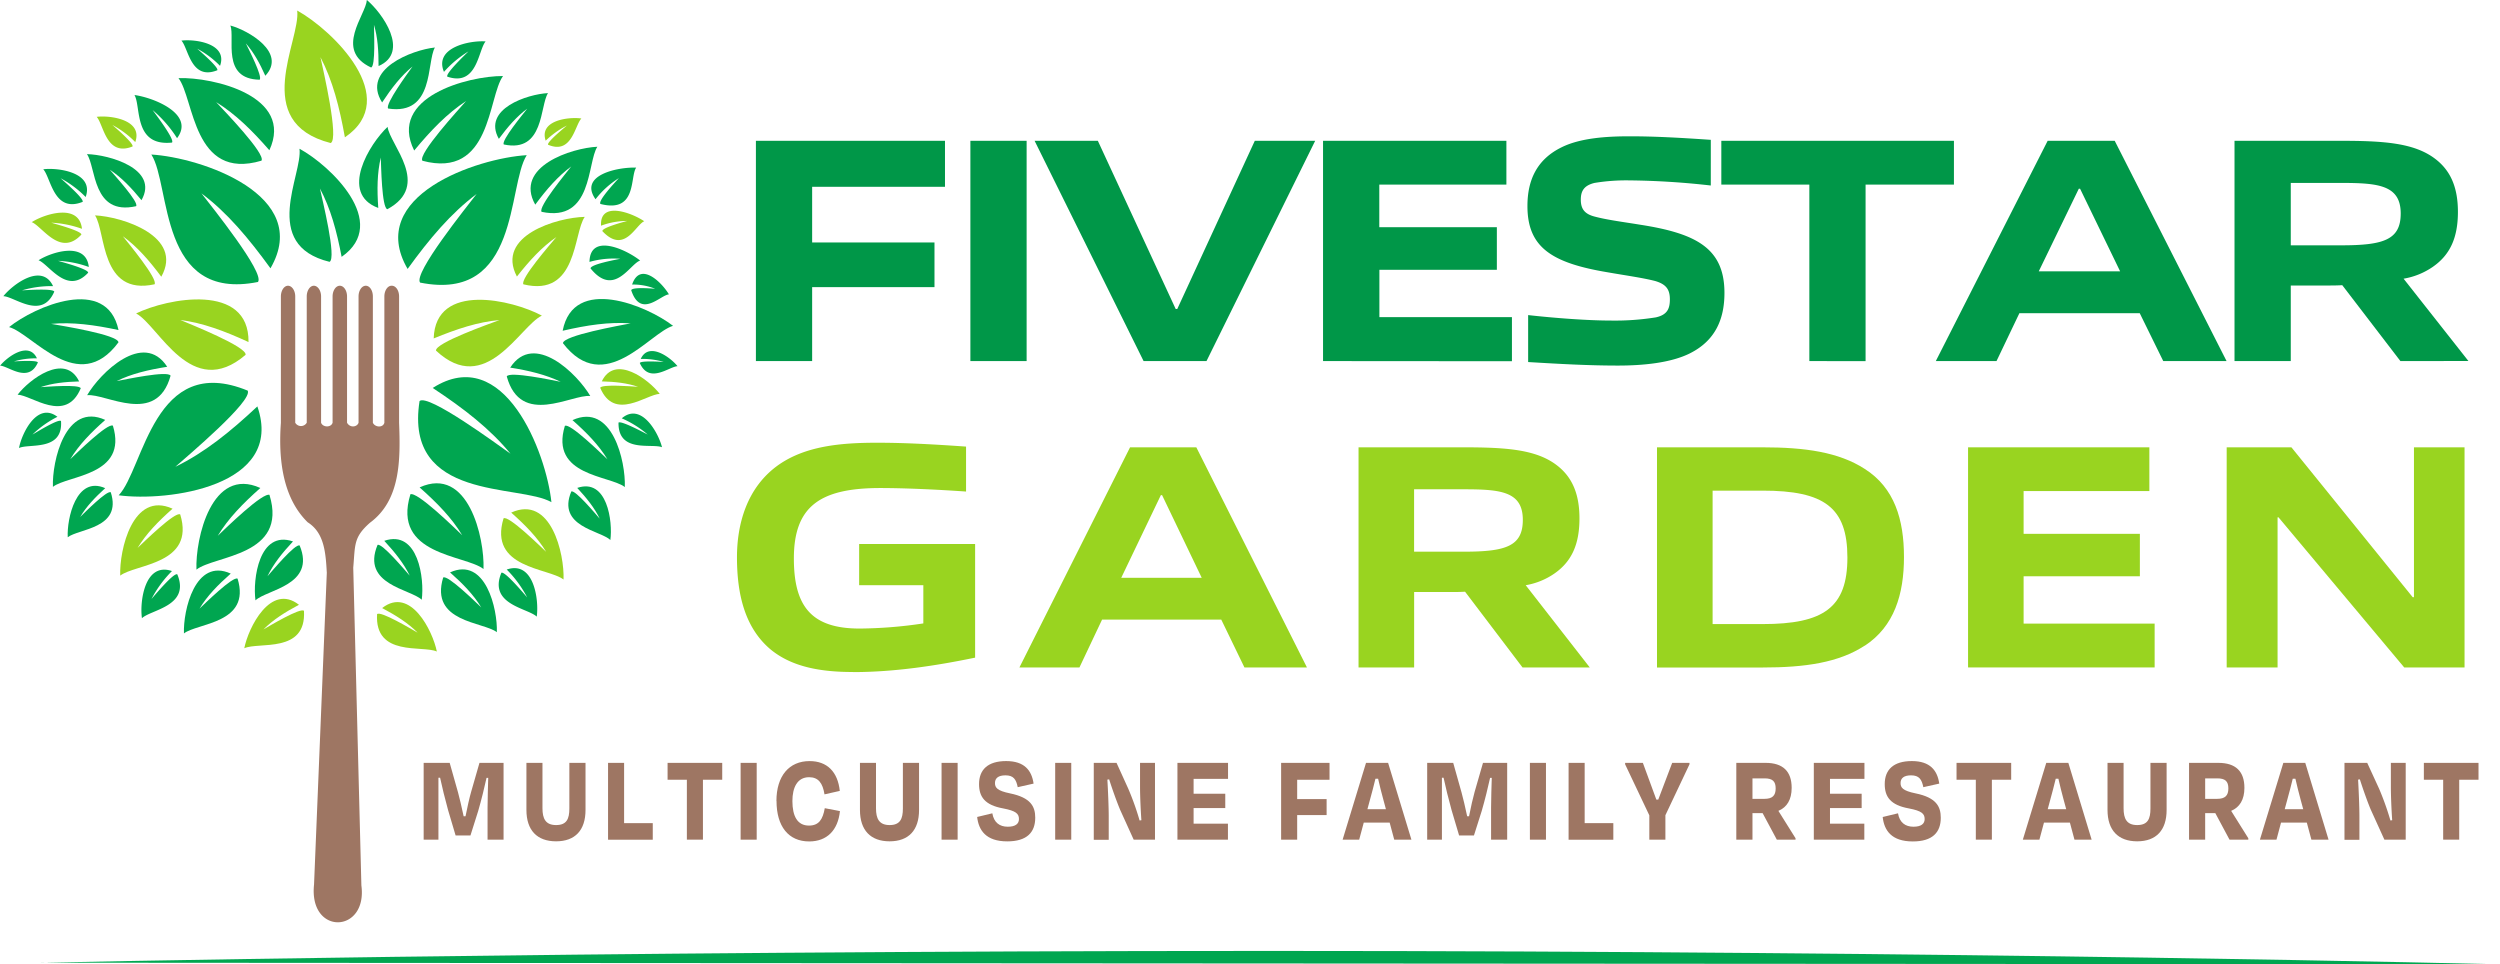 <svg xmlns="http://www.w3.org/2000/svg" viewBox="0 0 1056.28 407.44"><defs><style>.cls-1{fill:#00a650;}.cls-1,.cls-2,.cls-3{fill-rule:evenodd;}.cls-2,.cls-5{fill:#99d420;}.cls-3,.cls-6{fill:#9e7663;}.cls-4{fill:#009748;}</style></defs><g id="Layer_2" data-name="Layer 2"><g id="Layer_1-2" data-name="Layer 1"><g id="Layer_3" data-name="Layer 3"><path class="cls-1" d="M109,119.14c-42.17,8.43-36.71-40.83-45.05-53.85,20.78,1.23,68.3,17.06,50.33,48.07C105,100.6,96,89.82,85.12,81.7,89.29,87.12,112,115.3,109,119.14"/><path class="cls-1" d="M177.55,119.41c42.17,8.43,36.71-40.82,45-53.85-20.78,1.23-68.3,17.08-50.33,48.07,9.22-12.76,18.31-23.54,29.14-31.66-4.17,5.44-26.87,33.59-23.86,37.44"/><path class="cls-1" d="M177.27,169.43c-6.65,42.5,42.33,34.95,55.71,42.75-2.14-20.71-19.94-67.55-50.16-48.26,13.15,8.67,24.28,17.29,32.87,27.78-5.61-3.94-34.71-25.43-38.42-22.26"/><path class="cls-1" d="M104.67,165.05c-39.78-16.36-43.84,33-54.52,44.22,20.63,2.76,70.33-3.67,58.59-37.56-11.49,10.79-22.45,19.6-34.66,25.52,5.13-4.54,32.81-27.84,30.58-32.18"/><path class="cls-2" d="M139.75,60.45c-34.27-8.79-12.64-43.35-14.18-56,15,8.33,44.54,37,20.15,53.57-2.28-12.75-5.17-24-10.32-33.86,1.16,5.51,7.94,34.48,4.34,36.27"/><path class="cls-1" d="M110.48,67.89C81.45,76.53,82.1,41.63,75.4,33c14.65-.47,49,7.56,38.41,30.48-7.29-8.37-14.37-15.33-22.49-20.34,3.29,3.55,21,21.84,19.16,24.73"/><path class="cls-1" d="M139.25,110.63c-29.43-7.18-11.26-37-12.72-47.79,12.91,7,38.53,31.25,17.81,45.68-2.07-10.9-4.67-20.48-9.17-28.89,1,4.7,7.15,29.44,4.07,31"/><path class="cls-2" d="M103.79,149.9c-23,19.76-36.65-12.35-46.28-17.47C70.7,126,105.35,119.27,105,144.52c-10.07-4.65-19.36-8.11-28.83-9.34,4.43,1.88,28.12,11.31,27.6,14.71"/><path class="cls-1" d="M50.06,144.63c-17,23-36.31-3.74-46.22-6.43,10.79-8.67,41.28-22,46.24,1.25-10.24-2.19-19.52-3.44-28.5-2.61,4.49.8,28.24,4.57,28.48,7.79"/><path class="cls-2" d="M65.29,120.12c-23,5-20.46-22.05-25.14-29.12,11.38.52,37.59,8.78,28,25.92C63,110,57.92,104.18,51.91,99.82c2.32,2.94,15,18.17,13.38,20.31"/><path class="cls-1" d="M163.66,88.4c18.75-10.16,1.06-27.2.1-34.8-7.52,7-20.61,28.15-3.94,34.26-.54-7.78-.48-14.77,1.07-21.3.14,3.4.41,21.32,2.77,21.84"/><path class="cls-1" d="M178.42,67.91c29.26,7.87,27.66-27,34.12-35.79C197.88,32.05,163.74,41,175,63.6c7.07-8.54,13.95-15.69,21.94-20.92-3.19,3.63-20.42,22.4-18.48,25.22"/><path class="cls-2" d="M221.16,120.14c22.92,5.57,21-21.55,25.9-28.51-11.43.23-37.82,7.84-28.66,25.22,5.34-6.78,10.55-12.48,16.68-16.69-2.41,2.88-15.48,17.81-13.92,20"/><path class="cls-1" d="M228.82,89.5C250.51,94.13,248,68.7,252.39,62c-10.71.49-35.33,8.35-26.24,24.47,4.83-6.53,9.59-12,15.22-16.15-2.19,2.78-14.06,17.15-12.55,19.15"/><path class="cls-2" d="M184.22,148.14c21.07,19.73,35.34-10.29,44.72-14.79-12.3-6.63-45-14.39-45.7,9.64,9.77-4,18.74-7,27.81-7.76-4.3,1.61-27.2,9.66-26.84,12.91"/><path class="cls-1" d="M237.85,145c17.57,22.87,36.56-4.43,46.53-7.33-11.05-8.54-42.07-21.51-46.65,2.08,10.28-2.38,19.63-3.8,28.71-3.12-4.52.9-28.42,5.11-28.59,8.37"/><path class="cls-1" d="M238.66,179.94c-6.47,21.21,19.08,20.9,25.33,25.85.43-10.74-5.28-35.94-22.11-28.28,6.1,5.38,11.14,10.59,14.78,16.56-2.57-2.4-15.88-15.48-18-14.14"/><path class="cls-1" d="M214.13,159.1c5.92,21.38,27.33,7.41,35.27,8.22-5.4-9.26-23.75-27.47-33.83-12,8,1.27,15.08,3,21.34,6-3.46-.66-21.71-4.55-22.78-2.29"/><path class="cls-1" d="M173.39,208.89c-7.9,25.85,23.26,25.49,30.9,31.53.5-13.08-6.45-43.82-27-34.49,7.41,6.57,13.61,12.91,18,20.21-3.15-3-19.36-18.9-22-17.25"/><path class="cls-1" d="M187.25,244c-5.78,19,17.08,18.69,22.67,23.11.37-9.58-4.73-32.12-19.77-25.26,5.44,4.8,9.95,9.45,13.2,14.81-2.3-2.17-14.19-13.87-16.1-12.66"/><path class="cls-2" d="M212.76,219c-6.47,21.21,19.08,20.92,25.34,25.86.43-10.74-5.28-35.94-22.11-28.28,6.07,5.38,11.14,10.59,14.77,16.57-2.57-2.41-15.88-15.5-18-14.15"/><path class="cls-2" d="M159.32,259.47c-1.09,18.21,19.29,13.06,25.25,15.81-1.73-8.67-11.15-27.72-23.11-18.37,5.89,3.13,10.95,6.32,15,10.41-2.52-1.44-15.68-9.33-17.12-7.85"/><path class="cls-1" d="M159.52,230.23c-7,16.85,13.94,18.63,18.67,23.17,1.21-8.75-1.46-29.82-15.83-24.9,4.53,4.9,8.26,9.57,10.76,14.73-1.93-2.17-11.76-13.94-13.61-13"/><path class="cls-1" d="M241.37,207.68c-6.17,14.88,12.33,16.46,16.52,20.47,1.05-7.72-1.29-26.35-14-22,4,4.32,7.31,8.45,9.5,13-1.69-1.93-10.39-12.34-12-11.49"/><path class="cls-1" d="M211.84,242c-5.59,13.49,11.16,14.91,14.94,18.54,1-7-1.17-23.86-12.68-19.9a48.16,48.16,0,0,1,8.63,11.77c-1.53-1.75-9.41-11.15-10.89-10.41"/><path class="cls-2" d="M253.6,163.86c6,14.28,19.58,2.69,25.15,2.56-4.57-6-18.9-16.93-24.49-5.28,5.66.15,10.7.69,15.33,2.29-2.48-.16-15.45-1.23-16,.44"/><path class="cls-1" d="M261.33,178.61c-.18,12.93,14.08,8.61,18.38,10.35-1.51-6.07-8.79-19.22-17-12.21a43.3,43.3,0,0,1,10.95,6.85c-1.84-.92-11.4-6.09-12.37-5"/><path class="cls-1" d="M270.33,153.39c4,9,12.41,1.48,15.93,1.33-2.94-3.71-12.14-10.49-15.54-3.07a32.58,32.58,0,0,1,9.71,1.26c-1.55-.06-9.77-.6-10.1.48"/><path class="cls-1" d="M266.69,122.6c4,12.16,12.41,2,15.94,1.78-2.95-5-12.14-14.21-15.56-4.15A24.76,24.76,0,0,1,276.8,122c-1.56-.1-9.78-.8-10.11.64"/><path class="cls-2" d="M254.55,97.7c9.31,9.84,14-2.73,17.65-4.22-5.26-3.57-18.87-8.72-18.25,1.88a31.31,31.31,0,0,1,11-2c-1.67.47-10.7,2.86-10.43,4.32"/><path class="cls-1" d="M249.55,113.45c10,12.28,16.56-1.94,20.92-3.36-5.8-4.63-21.19-11.83-21.4.57a37.16,37.16,0,0,1,13-1.32c-2,.42-12.74,2.38-12.55,4.11"/><path class="cls-1" d="M253.7,86.18c15.56,4,12.39-11.57,15.1-15.35-7.53-.31-24.48,3.07-17.18,13.35a37.9,37.9,0,0,1,9.86-8.93c-1.39,1.55-9,9.62-7.78,10.93"/><path class="cls-1" d="M212.9,61.05C230,64.7,228.06,44.61,231.54,39.34c-8.48.41-27.93,6.61-20.77,19.33,3.82-5.15,7.58-9.49,12-12.76-1.72,2.2-11.12,13.57-9.91,15.14"/><path class="cls-2" d="M231.57,61.15c10.09,4.32,11.3-8.27,14.07-11.09-5.24-.76-18,.7-15.08,9.38a36.13,36.13,0,0,1,8.93-6.38c-1.32,1.14-8.47,7-7.92,8.09"/><path class="cls-1" d="M189,32.39c12.73,4.32,13-11.18,16.18-14.89C198.65,17,183.25,20,187.58,30.37a45.11,45.11,0,0,1,10.34-8.64c-1.52,1.51-9.72,9.33-8.93,10.66"/><path class="cls-1" d="M164,45.86c19.66,3,16.16-19.6,19.75-25.79-9.56,1-31.23,9.24-22.3,23.21,4-6.07,8-11.24,12.85-15.19-1.83,2.59-11.75,16-10.3,17.77"/><path class="cls-1" d="M156.84,28.55C141,21.17,154.62,6.29,155,0c6.53,5.42,18.35,22.07,4.95,27.91,0-6.4-.34-12.14-1.95-17.42,0,2.78.74,17.52-1.18,18"/><path class="cls-1" d="M109.69,33.68c-16.3-.27-10.31-17.55-12.34-22.9,7.59,2.06,23.92,11.49,14.75,21.23-2.38-5.33-4.88-9.9-8.24-13.68,1.12,2.29,7.25,14.2,5.83,15.35"/><path class="cls-1" d="M91.82,29.68c-11.2,4.48-12.2-9.37-15.17-12.52,5.8-.73,19.69,1.21,16.32,10.66a39.63,39.63,0,0,0-9.64-7.24c1.42,1.28,9.13,7.89,8.49,9.1"/><path class="cls-1" d="M72.67,60.24c-16.38,1.69-13-15.31-15.86-20.09,7.93,1.05,25.74,8,18,18.23A51.77,51.77,0,0,0,64.48,46.51c1.46,2,9.44,12.48,8.19,13.73"/><path class="cls-2" d="M56,61.89c-11.18,4.48-12.21-9.37-15.16-12.52,5.78-.73,19.67,1.21,16.31,10.66a39.76,39.76,0,0,0-9.65-7.22c1.42,1.26,9.13,7.87,8.5,9.08"/><path class="cls-1" d="M57.51,87.12c-18.61,4.17-16.88-16.62-20.78-22,9.26.21,30.6,6.17,23.05,19.46-4.28-5.23-8.47-9.63-13.4-12.9C48.31,74,58.81,85.46,57.51,87.11"/><path class="cls-1" d="M34.92,85.29C22.65,90.21,21.53,75,18.27,71.52c6.36-.79,21.63,1.35,17.92,11.72A43.77,43.77,0,0,0,25.6,75.31c1.56,1.4,10,8.66,9.32,10"/><path class="cls-2" d="M34.41,99.09c-9,9.73-16.54-3.5-21-5.23,5.39-3.46,20.08-8.14,21.22,2.82a44.35,44.35,0,0,0-13-2.59c2,.6,12.77,3.5,12.74,5"/><path class="cls-1" d="M37.29,115.18c-8.95,9.74-16.53-3.49-21-5.22,5.4-3.46,20.07-8.13,21.23,2.84a43.64,43.64,0,0,0-13-2.59c2,.59,12.77,3.47,12.72,5"/><path class="cls-1" d="M22.93,123.23c-5.25,12.12-16.74,2.1-21.51,1.91,4-5,16.33-14.26,21-4.25a43.88,43.88,0,0,0-13.12,1.78c2.1-.09,13.2-.88,13.64.56"/><path class="cls-1" d="M47.7,179.85c6.47,21.2-19.08,20.9-25.34,25.85-.42-10.74,5.28-35.93,22.11-28.28C38.39,182.8,33.31,188,29.7,194c2.57-2.41,15.86-15.51,18-14.14"/><path class="cls-1" d="M72.07,158.75c-5.91,21.36-27.32,7.41-35.25,8.22,5.4-9.27,23.75-27.49,33.83-12-8,1.27-15.1,2.94-21.36,6.05,3.48-.65,21.73-4.57,22.78-2.28"/><path class="cls-1" d="M46.81,208c4.9,15.37-13.68,15.37-18.19,19-.41-7.8,3.54-26.17,15.83-20.75-4.38,4-8,7.8-10.58,12.18C35.71,216.63,45.25,207,46.81,208"/><path class="cls-1" d="M113.87,209.14C121.77,235,90.61,234.63,83,240.67c-.5-13.08,6.45-43.82,27-34.49-7.41,6.57-13.6,12.91-18,20.21,3.15-3,19.37-18.89,22-17.24"/><path class="cls-1" d="M100.39,244.5c5.78,19-17.08,18.71-22.67,23.13-.38-9.61,4.72-32.14,19.77-25.28-5.44,4.8-10,9.47-13.2,14.81,2.31-2.17,14.19-13.87,16.1-12.66"/><path class="cls-2" d="M76.15,217.36c6.47,21.21-19.1,20.92-25.35,25.85-.43-10.74,5.27-35.93,22.11-28.28-6.09,5.39-11.15,10.59-14.78,16.57,2.58-2.41,15.89-15.51,18-14.15"/><path class="cls-2" d="M128.43,258.08c1.1,18.21-19.28,13-25.22,15.82,1.71-8.67,11.12-27.72,23.11-18.37-5.9,3.13-10.95,6.32-15,10.41,2.51-1.45,15.67-9.34,17.11-7.86"/><path class="cls-1" d="M126.61,230.48c7,16.84-14,18.63-18.67,23.18-1.21-8.76,1.46-29.83,15.85-24.9-4.56,4.88-8.29,9.55-10.79,14.72,1.93-2.17,11.76-13.95,13.61-13"/><path class="cls-1" d="M74.91,242.66c5.6,13.46-11.15,14.9-14.94,18.54-1-7,1.17-23.86,12.68-19.92A49,49,0,0,0,64,253.07c1.54-1.75,9.41-11.16,10.89-10.41"/><path class="cls-1" d="M34.12,164.06c-6.36,15.13-20.77,2.86-26.68,2.7,4.84-6.32,20-18,26-5.6-6,.17-11.36.72-16.26,2.41,2.61-.15,16.39-1.28,16.95.49"/><path class="cls-1" d="M25.78,177.9c.92,12.89-13.54,9.39-17.75,11.39,1.15-6.15,7.67-19.71,16.23-13.18a43.14,43.14,0,0,0-10.55,7.49c1.79-1,11-6.74,12.07-5.7"/><path class="cls-1" d="M16,153.16c-4,9-12.41,1.48-15.95,1.33,3-3.71,12.14-10.49,15.56-3.08a32.26,32.26,0,0,0-9.72,1.29c1.55-.08,9.78-.62,10.11.46"/><path class="cls-3" d="M165.57,120.73c1.67,0,3.05,2,3.05,4.53v53.35c.62,15.76.6,32.74-12.29,42.24-7.06,6.22-6.21,9.35-7.08,19l3.44,134.24c2.71,20.4-22.32,21.3-20-.4L138.08,242c-.48-8.84-1.17-16.94-8.07-21.32-10.64-10.41-12.43-26.84-11.33-42V125.26c0-2.5,1.36-4.53,3-4.53s3.06,2,3.06,4.53v53.35a2.81,2.81,0,0,0,4.86,0V125.26c0-2.5,1.36-4.53,3-4.53s3.06,2,3.06,4.53v53.35c.75,2,4.21,2.13,4.86,0V125.26c0-2.5,1.38-4.53,3.05-4.53s3.06,2,3.06,4.53v53.35c1.3,2.32,4.28,1.83,4.86,0V125.26c0-2.5,1.37-4.53,3.05-4.53s3,2,3,4.53v53.35c.92,2,4.29,2.21,4.86,0V125.26c0-2.5,1.38-4.53,3-4.53"/><path class="cls-4" d="M343.14,121.31v31.25H319.38V59.49h79.89V78.93H343.14v23.5h51.69v18.89H343.14Z"/><path class="cls-4" d="M410,152.56V59.49h23.76v93.07Z"/><path class="cls-4" d="M483.18,152.56,437.13,59.49h26.72l32.89,71.06h.67l32.76-71.06h25.51l-45.92,93.07H483.18Z"/><path class="cls-4" d="M559,152.56V59.49h77.47V78h-53.7V96h49.67V114H582.81v20h56v18.62Z"/><path class="cls-4" d="M714,149.3c-8.19,4.08-20,5.16-30.34,5.16-12.49,0-24.57-.68-38-1.49V133.13c11,1.23,25.11,2.31,34.91,2.31a108.9,108.9,0,0,0,19.06-1.35c4.84-1.09,5.91-3.68,5.91-7.61,0-4.21-1.61-6.38-6.18-7.74-5.23-1.36-13-2.44-20-3.67-23.63-3.94-34-10.46-34-28,0-10.87,3.9-19.7,14.5-24.87,8-3.94,19.06-4.61,28.73-4.61,11.15,0,22.29.68,34.24,1.49V78.38a332.22,332.22,0,0,0-34.64-2.17,82.19,82.19,0,0,0-14.5,1.08c-4.43,1.09-5.78,3.4-5.78,7.07,0,3.94,1.62,6.11,6.05,7.2,5.1,1.36,12.48,2.31,19.06,3.39,23.63,3.68,35.58,9.92,35.58,28.81,0,11.28-4,20.24-14.63,25.55Z"/><path class="cls-4" d="M764.47,152.56V78H727.28V59.49h98.28V78H788.23v74.59Z"/><path class="cls-4" d="M914,152.56l-9.94-20.24H853.22l-9.67,20.24H817.9l47.26-93.07h28.33l47.26,93.07ZM878.86,79.74h-.54L861.4,114.65h34.38L878.86,79.74Z"/><path class="cls-4" d="M1014.2,152.56l-24.57-32.07c-2.15.14-4.43.14-6.58.14H967.88v31.93H944.11V59.49h44.72c18,0,31,.82,39.88,7.48,6.71,5,9.79,12.23,9.79,22.55,0,11-3.35,18.2-10.61,23.23a30.68,30.68,0,0,1-12.35,5l27.39,34.78ZM989,77.29H967.88v26.36h21.35c17.85,0,25.1-2.31,25.1-13.45C1014.33,78.1,1004.66,77.29,989,77.29Z"/><path class="cls-5" d="M360.37,283.93c-13,0-25.62-1.9-34.91-9.64-10.89-9.24-14.08-23.51-14.08-38.86,0-13.18,3.72-29.48,17.93-39.26,11.15-7.61,25.48-9.11,41.15-9.11,12.09,0,24.17.68,37.71,1.63v19c-11.29-.81-25.76-1.49-36.25-1.49-25.62,0-36.5,7.88-36.5,29.76,0,20.24,7.43,29.61,27.75,29.61a187.33,187.33,0,0,0,26.95-2.17V247.25H363V229.86h49v48c-16.34,3.39-34,6.11-51.65,6.11Z"/><path class="cls-5" d="M525.79,282,516,261.79H465.64L456.08,282H430.72L477.46,189h28L552.2,282H525.79ZM491,209.21h-.53l-16.73,34.91h34L491,209.21Z"/><path class="cls-5" d="M643.28,282,619,250c-2.12.14-4.38.14-6.51.14h-15V282H574V189h44.21c17.79,0,30.67.82,39.44,7.48,6.63,5,9.69,12.23,9.69,22.55,0,11-3.32,18.2-10.49,23.23a30.21,30.21,0,0,1-12.22,5L671.69,282H643.28Zm-25-75.27H597.47v26.36h21.11c17.66,0,24.83-2.31,24.83-13.45,0-12.1-9.56-12.91-25.1-12.91Z"/><path class="cls-5" d="M787.86,272.79c-11,7.2-25.23,9.24-43.15,9.24H700.1V189h44.61c17.92,0,32.13,2,43.15,9.11,12.61,8,16.59,21.47,16.59,37.23s-4.11,29.34-16.59,37.5ZM744.71,207.3H723.6v56.38h21.11c25.76,0,35.84-6.93,35.84-28.12S770.73,207.3,744.71,207.3Z"/><path class="cls-5" d="M831.53,282V189h76.6v18.48H855v18.07h49.12v17.93H855v20h55.36V282Z"/><path class="cls-5" d="M1015.81,282,962.7,218.58h-.4V282H940.8V189h27.35l51.24,63.32h.54V189h21.37V282Z"/><path class="cls-6" d="M185.29,354.77H179V322.32h11l3.54,12.55c.56,2.06,1.55,6.16,2.35,10h.8c.76-3.84,1.7-8,2.36-10.27l3.53-12.28h10.18v32.45H206V341.2c0-3.95.19-8.66.28-12.55h-.71c-.93,4.22-2.12,9.14-3.53,14L198.77,353H192.5l-3.16-10.65c-1.41-5.09-2.49-9.63-3.39-13.74h-.71c0,4,0,8.55,0,12.55v13.57Z"/><path class="cls-6" d="M240.56,341.63V322.32h6.83v19.9c0,8.54-4.38,13.25-12.44,13.25s-12.53-4.71-12.53-13.25v-19.9h6.78v19.2c0,4.32,1.28,7.08,5.75,7.08S240.56,346,240.56,341.63Z"/><path class="cls-6" d="M263.69,347.79H275.8v7H256.91V322.32h6.78v25.47Z"/><path class="cls-6" d="M282.07,322.32h23.08v7.13H297v25.31h-6.79V329.45h-8.15v-7.13Z"/><path class="cls-6" d="M312.92,354.77V322.32h6.79v32.45Z"/><path class="cls-6" d="M328.05,338.44c0-10.66,5.42-16.87,14-16.87,7.44,0,11.92,4.54,12.77,12.6l-6.46,1.46c-.75-4.76-2.59-7.25-6.5-7.25-5,0-7.06,4.38-7.06,10.06,0,6.43,2.12,10.38,7,10.38,4.14,0,5.84-2.54,6.68-7.35l6.41,1.24c-.84,8.11-5.51,12.81-13,12.81-8.76,0-13.8-6.38-13.8-17.09Z"/><path class="cls-6" d="M381.48,341.63V322.32h6.83v19.9c0,8.54-4.38,13.25-12.44,13.25s-12.53-4.71-12.53-13.25v-19.9h6.78v19.2c0,4.32,1.28,7.08,5.75,7.08s5.61-2.65,5.61-7Z"/><path class="cls-6" d="M397.82,354.77V322.32h6.79v32.45Z"/><path class="cls-6" d="M412.81,345.19l6.46-1.56c.66,3.89,3.06,5.67,6.54,5.67,3.16,0,4.71-1.19,4.71-3.24,0-2.27-1.27-3.46-6.64-4.49-7.82-1.41-10.22-4.92-10.22-10.28,0-6.1,3.72-9.73,11.45-9.73s10.79,3.95,11.59,9.52L430,332.59c-.66-3.3-1.78-5-5.18-5-3,0-4.43,1.19-4.43,3.24,0,1.89.81,3.25,6.36,4.38,8.77,1.79,10.65,5.57,10.65,10.28,0,6.21-3.54,10-11.83,10-9,0-12.1-4.71-12.71-10.33Z"/><path class="cls-6" d="M445.83,354.77V322.32h6.79v32.45Z"/><path class="cls-6" d="M473.21,342c-1.32-3.14-3.26-8.55-4.58-12.71l-.75.11c.28,4.82.57,11.68.57,15.63v9.79h-6.32V322.32h9.62l4.94,10.88a114.65,114.65,0,0,1,4.8,13.46l.76-.11c-.33-4.7-.57-10.38-.57-14.22v-10H488v32.45h-9L473.2,342Z"/><path class="cls-6" d="M497.47,322.32h21.39v6.76H504.31v6.27h13.38v6.06H504.31V348h14.51v6.76H497.48V322.32Z"/><path class="cls-6" d="M548.07,344.38v10.39h-6.78V322.32h20.45v7.14H548.07v8.17h12.44v6.75Z"/><path class="cls-6" d="M587.13,347.57H576.2l-1.93,7.2h-7l9.89-32.45h9.33l9.85,32.45h-7.26l-1.93-7.2Zm-9.38-5.67h7.82l-1.08-4c-.81-2.92-1.56-5.95-2.22-8.87h-1.13c-.71,2.92-1.5,6-2.31,8.87l-1.08,4Z"/><path class="cls-6" d="M609.28,354.77H603V322.32h11l3.53,12.55c.57,2.06,1.56,6.16,2.36,10h.8c.75-3.84,1.7-8,2.35-10.27l3.54-12.28H636.8v32.45H630V341.2c0-3.95.19-8.66.29-12.55h-.71c-.94,4.22-2.12,9.14-3.54,14L622.76,353h-6.27l-3.16-10.65c-1.42-5.09-2.5-9.63-3.4-13.74h-.7c0,4,0,8.55,0,12.55v13.57Z"/><path class="cls-6" d="M646.4,354.77V322.32h6.79v32.45Z"/><path class="cls-6" d="M669.54,347.79h12.11v7h-18.9V322.32h6.79Z"/><path class="cls-6" d="M696.86,354.77V344.49l-10.23-21.57v-.6h7.5l5.7,15.53h.8l5.89-15.53h7.31v.6l-10.18,21.52v10.32h-6.79Z"/><path class="cls-6" d="M744.73,343.57h-4.29v11.2h-6.83V322.32H746c7.25,0,11,3.52,11,10.55,0,5-2,8.22-5.61,9.73l7.25,11.58v.59h-7.91l-6-11.2Zm-4.29-14.71v8.66h5.09c3.29,0,4.71-1.35,4.71-4.38s-1.32-4.27-4.71-4.27h-5.09Z"/><path class="cls-6" d="M766.36,322.32h21.39v6.76H773.19v6.27h13.38v6.06H773.19V348H787.7v6.76H766.36V322.32Z"/><path class="cls-6" d="M795.47,345.19l6.46-1.56c.66,3.89,3.06,5.67,6.54,5.67,3.16,0,4.72-1.19,4.72-3.24,0-2.27-1.28-3.46-6.65-4.49-7.81-1.41-10.22-4.92-10.22-10.28,0-6.1,3.72-9.73,11.45-9.73s10.79,3.95,11.59,9.52l-6.73,1.51c-.67-3.3-1.79-5-5.19-5-3,0-4.43,1.19-4.43,3.24,0,1.89.81,3.25,6.36,4.38C818.14,337,820,340.81,820,345.52c0,6.21-3.54,10-11.82,10-9.05,0-12.11-4.71-12.72-10.33Z"/><path class="cls-6" d="M826.66,322.32h23.09v7.13h-8.16v25.31h-6.78V329.45h-8.15v-7.13Z"/><path class="cls-6" d="M874.53,347.57H863.6l-1.93,7.2h-7l9.9-32.45h9.33l9.84,32.45h-7.25l-1.93-7.2Zm-9.37-5.67H873l-1.09-4c-.8-2.92-1.56-5.95-2.21-8.87h-1.13c-.71,2.92-1.51,6-2.31,8.87l-1.08,4Z"/><path class="cls-6" d="M908.59,341.63V322.32h6.83v19.9c0,8.54-4.38,13.25-12.44,13.25s-12.53-4.71-12.53-13.25v-19.9h6.79v19.2c0,4.32,1.27,7.08,5.74,7.08S908.59,346,908.59,341.63Z"/><path class="cls-6" d="M936,343.57h-4.29v11.2H924.9V322.32h12.39c7.25,0,11,3.52,11,10.55,0,5-2,8.22-5.6,9.73l7.25,11.58v.59H942l-6-11.2Zm-4.29-14.71v8.66h5.09c3.3,0,4.71-1.35,4.71-4.38s-1.31-4.27-4.71-4.27h-5.09Z"/><path class="cls-6" d="M974.69,347.57H963.76l-1.92,7.2h-7l9.9-32.45H974l9.84,32.45h-7.25l-1.93-7.2Zm-9.37-5.67h7.82l-1.09-4c-.8-2.92-1.55-5.95-2.21-8.87h-1.13c-.71,2.92-1.51,6-2.31,8.87l-1.08,4Z"/><path class="cls-6" d="M1001.64,342c-1.32-3.14-3.25-8.55-4.57-12.71l-.75.11c.28,4.82.56,11.68.56,15.63v9.79h-6.31V322.32h9.61l5,10.88a118.4,118.4,0,0,1,4.8,13.46l.75-.11c-.33-4.7-.56-10.38-.56-14.22v-10h6.27v32.45h-9L1001.64,342Z"/><path class="cls-6" d="M1024.12,322.32h23.08v7.13h-8.15v25.31h-6.78V329.45h-8.16v-7.13Z"/><path class="cls-1" d="M17.32,406.75l1039,.69S832,401.78,536.8,401.78s-519.48,5-519.48,5Z"/></g></g></g></svg>